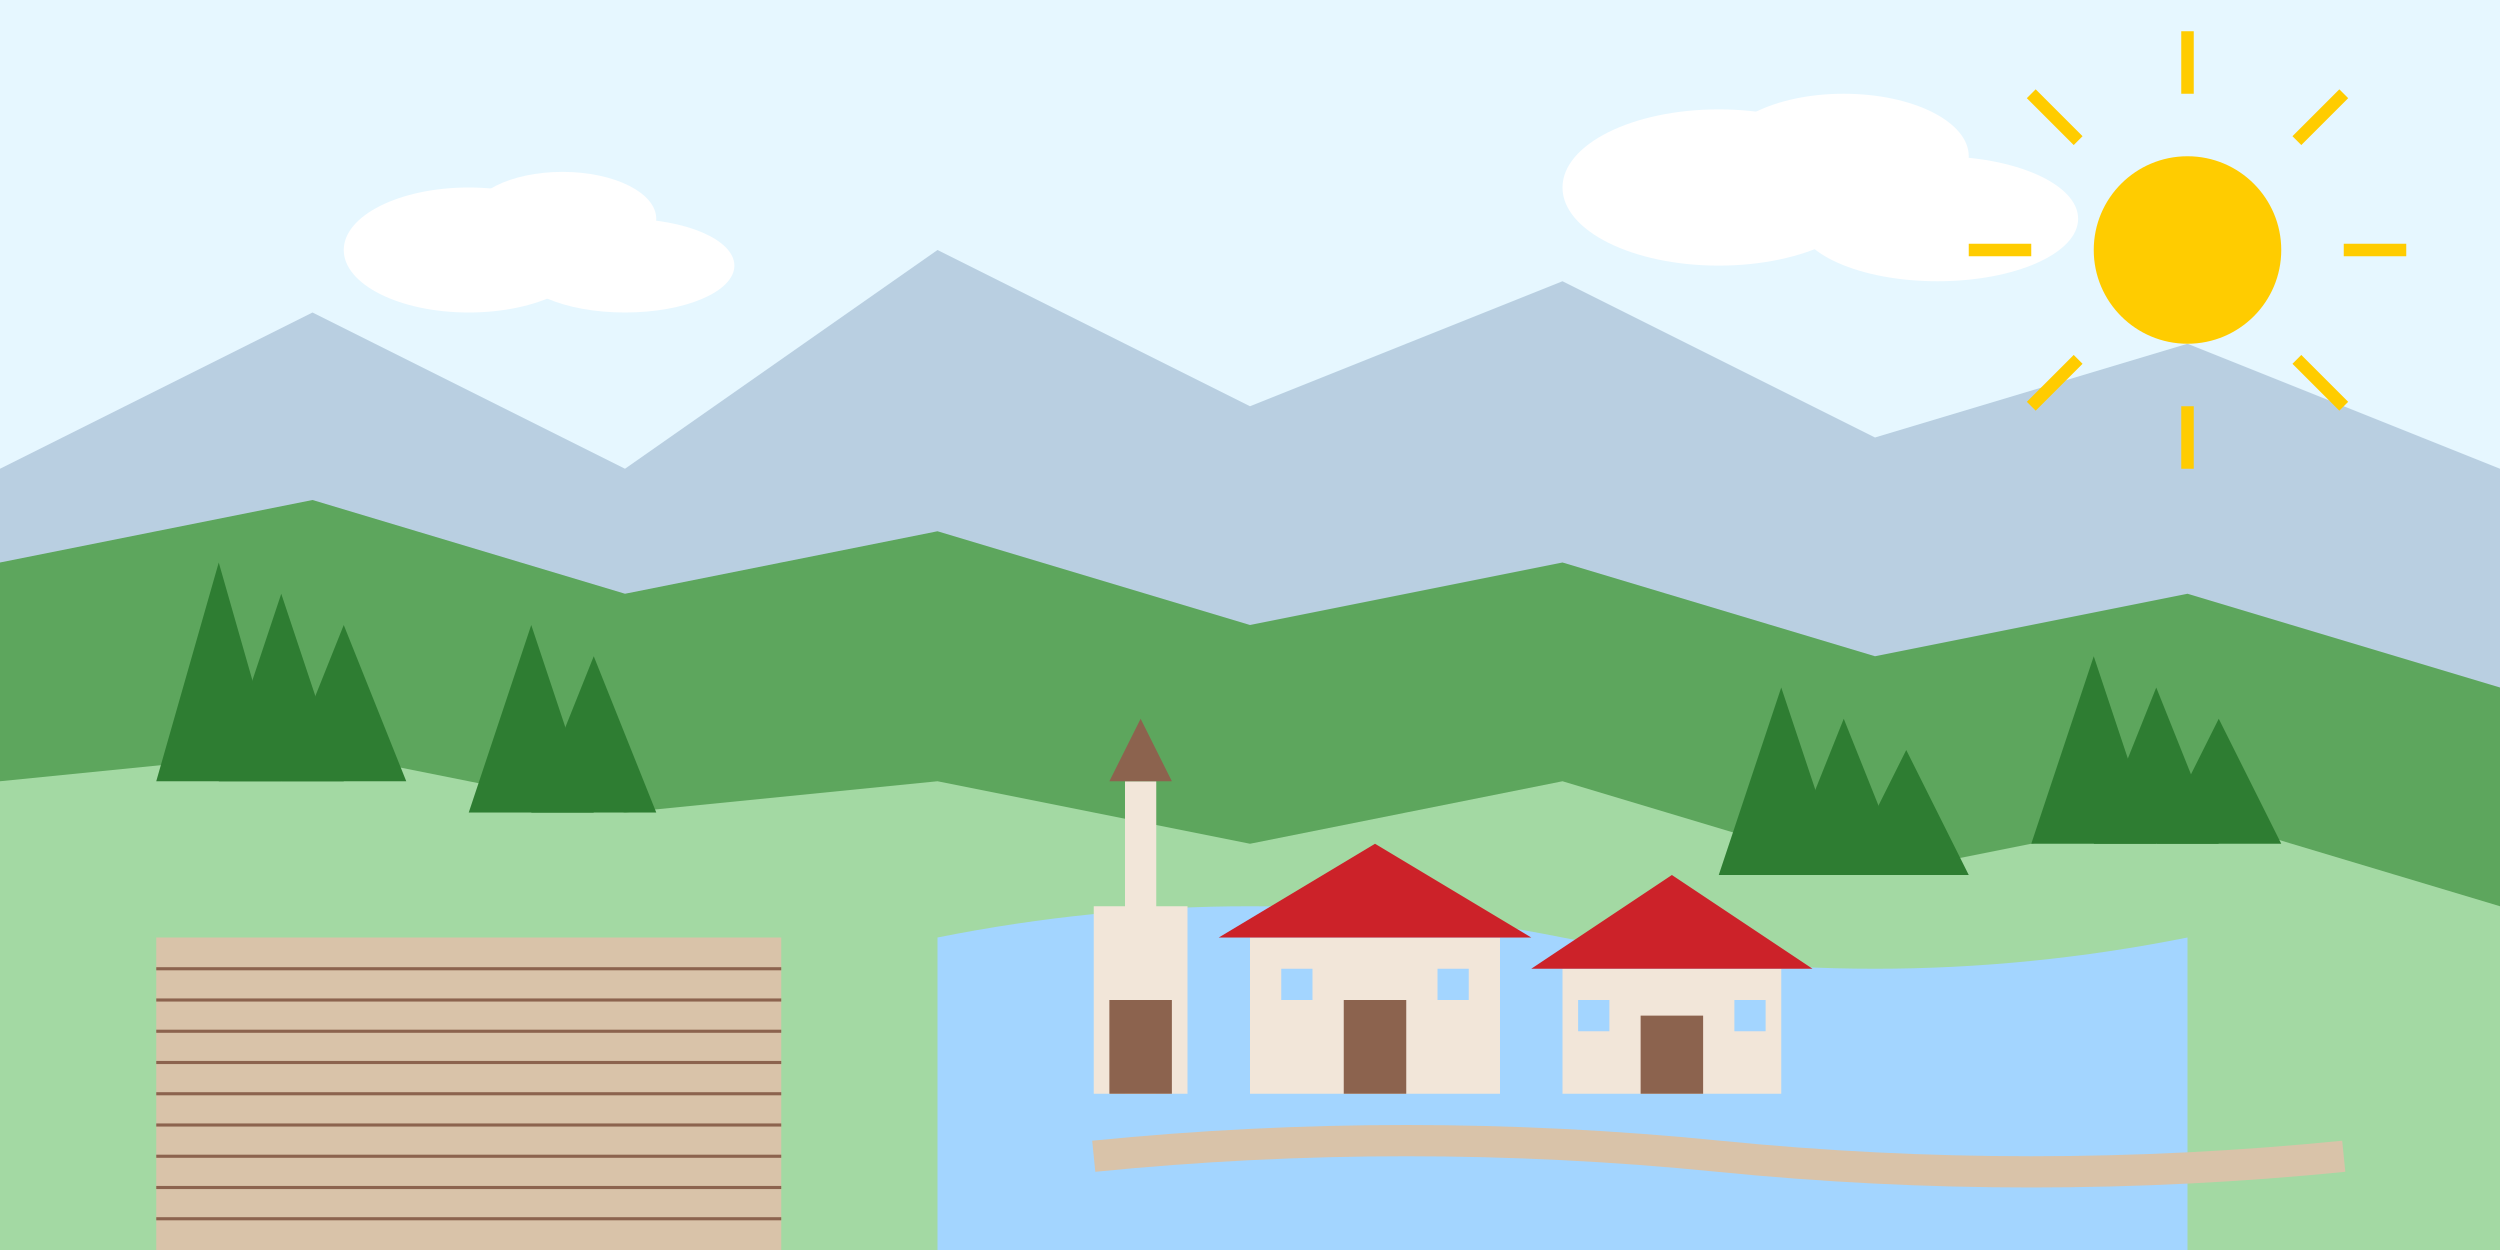 <svg xmlns="http://www.w3.org/2000/svg" viewBox="0 0 800 400">
  <!-- Sky -->
  <rect width="800" height="400" fill="#e6f7ff"/>
  
  <!-- Mountains in the background -->
  <path d="M0 150 L100 100 L200 150 L300 80 L400 130 L500 90 L600 140 L700 110 L800 150 L800 400 L0 400 Z" fill="#8da9c4" fill-opacity="0.5"/>
  
  <!-- Mid-ground hills -->
  <path d="M0 180 L100 160 L200 190 L300 170 L400 200 L500 180 L600 210 L700 190 L800 220 L800 400 L0 400 Z" fill="#5da65d"/>
  
  <!-- Meadow -->
  <path d="M0 250 L100 240 L200 260 L300 250 L400 270 L500 250 L600 280 L700 260 L800 290 L800 400 L0 400 Z" fill="#a3d9a3"/>
  
  <!-- Lake in valley -->
  <path d="M300 300 Q400 280 500 300 Q600 320 700 300 L700 400 L300 400 Z" fill="#a3d5ff"/>
  
  <!-- Forest trees -->
  <path d="M50 250 L70 180 L90 250 Z" fill="#2e7d32"/>
  <path d="M70 250 L90 190 L110 250 Z" fill="#2e7d32"/>
  <path d="M90 250 L110 200 L130 250 Z" fill="#2e7d32"/>
  
  <path d="M150 260 L170 200 L190 260 Z" fill="#2e7d32"/>
  <path d="M170 260 L190 210 L210 260 Z" fill="#2e7d32"/>
  
  <path d="M550 280 L570 220 L590 280 Z" fill="#2e7d32"/>
  <path d="M570 280 L590 230 L610 280 Z" fill="#2e7d32"/>
  <path d="M590 280 L610 240 L630 280 Z" fill="#2e7d32"/>
  
  <path d="M650 270 L670 210 L690 270 Z" fill="#2e7d32"/>
  <path d="M670 270 L690 220 L710 270 Z" fill="#2e7d32"/>
  <path d="M690 270 L710 230 L730 270 Z" fill="#2e7d32"/>
  
  <!-- Field with crops -->
  <rect x="50" y="300" width="200" height="100" fill="#d9c3a9"/>
  <path d="M50 310 L250 310" fill="none" stroke="#8c634e" stroke-width="1"/>
  <path d="M50 320 L250 320" fill="none" stroke="#8c634e" stroke-width="1"/>
  <path d="M50 330 L250 330" fill="none" stroke="#8c634e" stroke-width="1"/>
  <path d="M50 340 L250 340" fill="none" stroke="#8c634e" stroke-width="1"/>
  <path d="M50 350 L250 350" fill="none" stroke="#8c634e" stroke-width="1"/>
  <path d="M50 360 L250 360" fill="none" stroke="#8c634e" stroke-width="1"/>
  <path d="M50 370 L250 370" fill="none" stroke="#8c634e" stroke-width="1"/>
  <path d="M50 380 L250 380" fill="none" stroke="#8c634e" stroke-width="1"/>
  <path d="M50 390 L250 390" fill="none" stroke="#8c634e" stroke-width="1"/>
  
  <!-- Traditional village -->
  <rect x="400" y="300" width="80" height="50" fill="#f2e6d9"/>
  <path d="M390 300 L490 300 L440 270 Z" fill="#cc2229"/>
  <rect x="430" y="320" width="20" height="30" fill="#8c634e"/>
  <rect x="410" y="310" width="10" height="10" fill="#a3d5ff"/>
  <rect x="460" y="310" width="10" height="10" fill="#a3d5ff"/>
  
  <rect x="500" y="310" width="70" height="40" fill="#f2e6d9"/>
  <path d="M490 310 L580 310 L535 280 Z" fill="#cc2229"/>
  <rect x="525" y="325" width="20" height="25" fill="#8c634e"/>
  <rect x="505" y="320" width="10" height="10" fill="#a3d5ff"/>
  <rect x="555" y="320" width="10" height="10" fill="#a3d5ff"/>
  
  <!-- Church with tower -->
  <rect x="350" y="290" width="30" height="60" fill="#f2e6d9"/>
  <rect x="360" y="250" width="10" height="100" fill="#f2e6d9"/>
  <path d="M355 250 L375 250 L365 230 Z" fill="#8c634e"/>
  <rect x="355" y="320" width="20" height="30" fill="#8c634e"/>
  
  <!-- Rural road -->
  <path d="M350 370 Q450 360 550 370 Q650 380 750 370" fill="none" stroke="#d9c3a9" stroke-width="10"/>
  
  <!-- Clouds -->
  <ellipse cx="150" cy="80" rx="40" ry="20" fill="#ffffff"/>
  <ellipse cx="180" cy="70" rx="30" ry="15" fill="#ffffff"/>
  <ellipse cx="200" cy="85" rx="35" ry="15" fill="#ffffff"/>
  
  <ellipse cx="550" cy="60" rx="50" ry="25" fill="#ffffff"/>
  <ellipse cx="590" cy="50" rx="40" ry="20" fill="#ffffff"/>
  <ellipse cx="620" cy="70" rx="45" ry="20" fill="#ffffff"/>
  
  <!-- Sun -->
  <circle cx="700" cy="80" r="30" fill="#ffcc00"/>
  <path d="M700 30 L700 10" fill="none" stroke="#ffcc00" stroke-width="4"/>
  <path d="M700 130 L700 150" fill="none" stroke="#ffcc00" stroke-width="4"/>
  <path d="M650 80 L630 80" fill="none" stroke="#ffcc00" stroke-width="4"/>
  <path d="M750 80 L770 80" fill="none" stroke="#ffcc00" stroke-width="4"/>
  <path d="M665 45 L650 30" fill="none" stroke="#ffcc00" stroke-width="4"/>
  <path d="M735 115 L750 130" fill="none" stroke="#ffcc00" stroke-width="4"/>
  <path d="M665 115 L650 130" fill="none" stroke="#ffcc00" stroke-width="4"/>
  <path d="M735 45 L750 30" fill="none" stroke="#ffcc00" stroke-width="4"/>
</svg>
